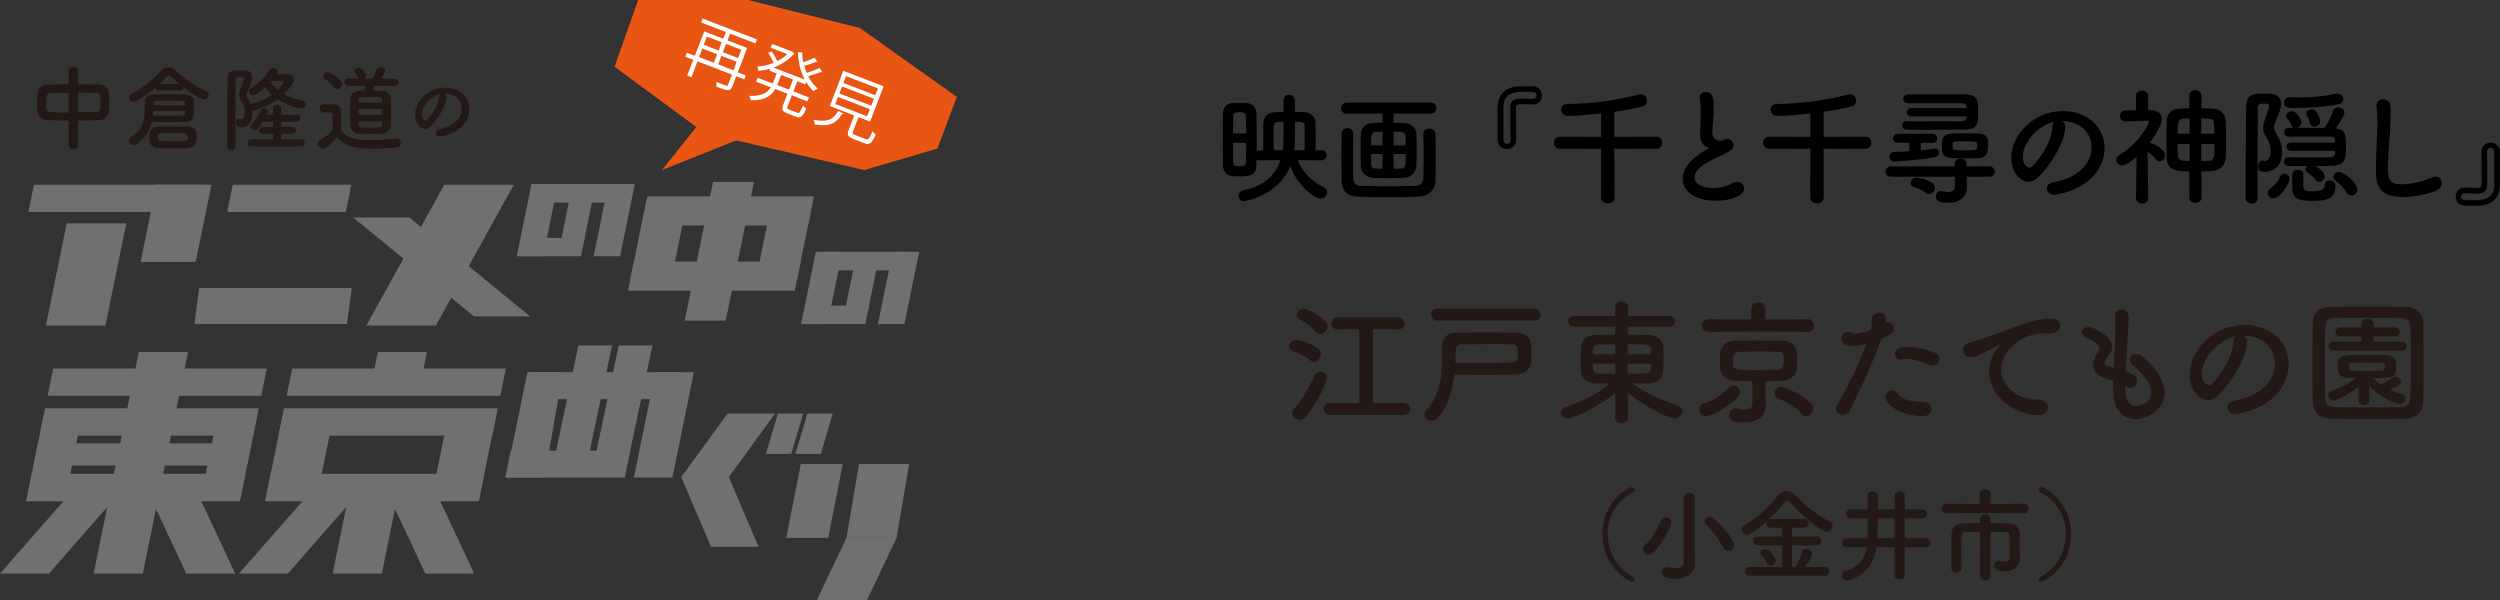 <?xml version="1.0" encoding="UTF-8"?><svg id="a" xmlns="http://www.w3.org/2000/svg" xmlns:xlink="http://www.w3.org/1999/xlink" viewBox="0 0 391.93 94.14"><rect x="0" y="0" width="391.93" height="94.14" fill="#333333" stroke="none"/><defs><style>.f,.g{fill:none;}.h{fill:#e95513;}.i{fill:#fff;}.j{fill:#231815;}.k{fill:#717071;}.g{clip-path:url(#e);}</style><clipPath id="e"><rect class="f" x="5.83" y="10.49" width="67.76" height="13.03"/></clipPath></defs><g id="b"><g id="c"><g id="d"><polygon class="k" points="54.21 33.23 35.62 33.23 36.49 28.96 55.08 28.96 54.21 33.23 54.21 33.23"/><polygon class="k" points="54.4 50.78 30.48 50.78 31.22 45.14 55.15 45.14 54.4 50.78 54.4 50.78"/><polygon class="k" points="30.78 33.23 4.45 33.23 5.32 28.96 31.65 28.96 30.78 33.23 30.78 33.23"/><polygon class="k" points="30.68 41.05 22.05 41.05 24.51 28.96 33.15 28.96 30.68 41.05 30.68 41.05"/><polygon class="k" points="16.53 51.04 7.19 51.04 10.46 35.01 19.8 35.01 16.53 51.04 16.53 51.04"/><polygon class="k" points="68.33 51.04 57.43 51.04 69.65 28.96 80.55 28.96 68.33 51.04 68.33 51.04"/><polygon class="k" points="83.1 49.6 74.3 49.6 55.37 34.09 64.17 34.09 83.1 49.6 83.1 49.6"/><polygon class="k" points="85.16 40.18 81.01 40.18 83.32 28.86 87.46 28.86 85.16 40.18 85.16 40.18"/><polygon class="k" points="97.61 31.76 83.48 31.76 84.07 28.86 98.2 28.86 97.61 31.76 97.61 31.76"/><polygon class="k" points="91.07 40.18 81.77 40.18 82.35 37.29 91.66 37.29 91.07 40.18 91.07 40.18"/><polygon class="k" points="91.48 38.18 87.86 38.18 89.46 30.31 93.08 30.31 91.48 38.18 91.48 38.18"/><polygon class="k" points="97.21 40.18 93.07 40.18 95.37 28.86 99.52 28.86 97.21 40.18 97.21 40.18"/><polygon class="k" points="85.36 74.86 79.31 74.86 82.68 58.35 88.24 58.35 85.36 74.86 85.36 74.86"/><polygon class="k" points="106 62.57 82.92 62.57 83.06 58.35 106.86 58.35 106 62.57 106 62.57"/><polygon class="k" points="97.95 74.86 79.21 74.86 80.07 70.64 98.81 70.64 97.95 74.86 97.95 74.86"/><polygon class="k" points="98.53 71.93 93.25 71.93 97.01 54.15 102.29 54.15 98.53 71.93 98.53 71.93"/><polygon class="k" points="114.26 74.79 106.8 74.79 114.06 64.84 121.51 64.84 114.26 74.79 114.26 74.79"/><polygon class="k" points="114.26 74.79 106.8 74.79 111.47 85.73 118.92 85.73 114.26 74.79 114.26 74.79"/><polygon class="k" points="92.2 71.93 86.92 71.93 90.68 54.15 95.96 54.15 92.2 71.93 92.2 71.93"/><polygon class="k" points="129.84 84.32 123.26 84.32 125.54 72.75 132.12 72.75 129.84 84.32 129.84 84.32"/><polygon class="k" points="140.56 84.32 132.7 84.32 134.67 72.75 142.53 72.75 140.56 84.32 140.56 84.32"/><polygon class="k" points="140.56 84.32 132.7 84.32 128.03 94.14 135.89 94.14 140.56 84.32 140.56 84.32"/><polygon class="k" points="124.05 71.15 120.08 71.15 121.95 64.84 125.92 64.84 124.05 71.15 124.05 71.15"/><polygon class="k" points="128.68 71.15 124.71 71.15 126.58 64.84 130.55 64.84 128.68 71.15 128.68 71.15"/><polygon class="k" points="105.42 74.86 99.38 74.86 102.74 58.35 108.78 58.35 105.42 74.86 105.42 74.86"/><polygon class="k" points="129.73 50.8 125.59 50.8 127.9 39.48 132.04 39.48 129.73 50.8 129.73 50.8"/><polygon class="k" points="142.19 42.38 128.06 42.38 128.65 39.48 142.78 39.48 142.19 42.38 142.19 42.38"/><polygon class="k" points="135.65 50.8 126.34 50.8 126.93 47.91 136.24 47.91 135.65 50.8 135.65 50.8"/><polygon class="k" points="136.06 48.79 132.44 48.79 134.04 40.93 137.66 40.93 136.06 48.79 136.06 48.79"/><polygon class="k" points="141.79 50.8 137.64 50.8 139.95 39.48 144.1 39.48 141.79 50.8 141.79 50.8"/><polygon class="k" points="126.67 35.35 100.54 35.35 101.47 30.8 127.6 30.8 126.67 35.35 126.67 35.35"/><polygon class="k" points="105.25 43.81 98.82 43.81 101 33.07 107.44 33.07 105.25 43.81 105.25 43.81"/><polygon class="k" points="113.78 50.26 107.35 50.26 111.78 28.52 118.21 28.52 113.78 50.26 113.78 50.26"/><polygon class="k" points="124.95 43.81 118.51 43.81 120.7 33.07 127.13 33.07 124.95 43.81 124.95 43.81"/><polygon class="k" points="124.59 45.57 98.45 45.57 99.38 41.01 125.52 41.01 124.59 45.57 124.59 45.57"/><polygon class="k" points="40.96 62.05 7.47 62.05 8.34 57.78 41.83 57.78 40.96 62.05 40.96 62.05"/><polygon class="k" points="38.73 72.98 5.24 72.98 5.95 69.5 39.44 69.5 38.73 72.98 38.73 72.98"/><polygon class="k" points="39.69 68.29 6.2 68.29 7.07 64.01 40.56 64.01 39.69 68.29 39.69 68.29"/><polygon class="k" points="37.6 78.56 4.11 78.56 4.98 74.28 38.47 74.28 37.6 78.56 37.6 78.56"/><polygon class="k" points="22.39 89.92 14.68 89.92 21.76 55.19 29.47 55.19 22.39 89.92 22.39 89.92"/><polygon class="k" points="10.13 78.56 4.11 78.56 6.86 65.05 12.88 65.05 10.13 78.56 10.13 78.56"/><polygon class="k" points="7.67 89.92 0 89.92 10.37 78.09 18.04 78.09 7.67 89.92 7.67 89.92"/><polygon class="k" points="29.21 89.92 36.88 89.92 31.33 78.09 23.66 78.09 29.21 89.92 29.21 89.92"/><polygon class="k" points="37.6 78.56 31.38 78.56 34.13 65.05 40.35 65.05 37.6 78.56 37.6 78.56"/><polygon class="k" points="78.43 62.05 44.94 62.05 45.81 57.78 79.3 57.78 78.43 62.05 78.43 62.05"/><polygon class="k" points="77.16 68.29 43.67 68.29 44.54 64.01 78.03 64.01 77.16 68.29 77.16 68.29"/><polygon class="k" points="75.06 78.56 41.57 78.56 42.45 74.28 75.93 74.28 75.06 78.56 75.06 78.56"/><polygon class="k" points="59.86 89.92 52.15 89.92 55.14 75.26 62.84 75.26 59.86 89.92 59.86 89.92"/><polygon class="k" points="65.74 61.05 58.03 61.05 59.23 55.19 66.94 55.19 65.74 61.05 65.74 61.05"/><polygon class="k" points="49.56 78.56 41.57 78.56 44.33 65.05 52.32 65.05 49.56 78.56 49.56 78.56"/><polygon class="k" points="45.13 89.92 37.47 89.92 47.84 78.09 55.5 78.09 45.13 89.92 45.13 89.92"/><polygon class="k" points="66.68 89.92 74.34 89.92 68.79 78.09 61.13 78.09 66.68 89.92 66.68 89.92"/><polygon class="k" points="75.06 78.56 67.55 78.56 70.3 65.05 77.81 65.05 75.06 78.56 75.06 78.56"/><polygon class="h" points="100.05 0 100.05 0 117.26 0 134.81 4.39 150 15.19 146.96 23.29 135.49 26.66 118.05 22.62 115.41 22.01 103.77 26.66 109.17 19.91 96.34 10.46 100.05 0 100.05 0"/><path class="i" d="m116.93,11.82l-.24.62-1.27-.49-.62,1.61c-.31.81-.68.73-2.49.03.03-.19.03-.52,0-.74.29.12.57.23.81.32.34.13.6.23.7.26.19.07.26.04.32-.14l.61-1.6-5.4-2.07-.95,2.48-.66-.25.95-2.48-1.25-.48.24-.62,1.25.48,1.47-3.83,2.99,1.15.4-1.05-3.88-1.49.24-.62,8.52,3.27-.24.62-3.97-1.52-.4,1.05,3.07,1.18-1.47,3.83,1.27.49h0Zm-6.83-4.21l-.51,1.34,2.33.89.51-1.34s-2.33-.89-2.33-.89Zm3.05-.98l-2.33-.9-.5,1.29,2.33.9.5-1.29Zm-.56,3.47l2.4.92.51-1.34-2.4-.92-.51,1.34Zm3.63-2.29l-2.4-.92-.5,1.29,2.4.92.5-1.29Z"/><path class="i" d="m128.18,9.71s-.14.03-.22-.02c-.5.21-1.26.46-1.87.63.09.38.23.75.37,1.1.66-.19,1.49-.51,2.03-.77l.43.68c-.06.03-.15,0-.23-.03-.51.21-1.34.46-1.98.64.38.74.88,1.41,1.48,1.96-.2.08-.51.25-.68.39-.43-.43-.8-.91-1.12-1.44l-.15.38-1.25-.48-.61,1.58,2.44.94-.24.62-2.44-.94-.66,1.72c-.12.32-.08.39.27.53l1.23.47c.33.13.45-.05.92-1.14.1.18.34.39.5.51-.56,1.25-.88,1.54-1.6,1.26l-1.36-.52c-.81-.31-.94-.6-.65-1.37l.66-1.72-1.92-.74c-.58,1.04-1.58,1.83-3.84,1.77-.02-.19-.12-.51-.23-.69,1.99.08,2.88-.53,3.38-1.34l-2.3-.88.24-.62,2.37.91.61-1.58-1.11-.43.12-.32c-.62.18-1.25.29-1.85.34-.03-.19-.13-.48-.22-.67.82-.03,1.72-.23,2.59-.59-.19-.45-.54-1.09-.85-1.59l.56-.19c.31.46.67,1.08.86,1.52.58-.3,1.12-.66,1.58-1.1l-2.62-1.01.23-.6,2.99,1.15h.13c.2.25.29.34.38.42-.03.05-.09.07-.15.07-.86.96-1.97,1.64-3.14,2.07l4.88,1.87c-.66-1.27-1.02-2.76-1.03-4.29l.65.05c0,.52.05,1.04.16,1.55.6-.19,1.31-.49,1.78-.74l.43.68h.05Zm-4.46,4.34l.61-1.58-1.87-.72-.61,1.58,1.87.72Z"/><path class="i" d="m132.25,17.83c-.04.07-.13.09-.26.05-.81,1.32-1.76,2.06-4.28,1.63,0-.18-.06-.53-.14-.73,2.29.44,3.12-.13,3.83-1.39l.85.43h0Zm1.47,2.81c-.11.29-.05.38.4.55l1.58.61c.42.16.57,0,1.09-1.23.1.18.35.4.51.51-.63,1.41-.96,1.69-1.79,1.37l-1.69-.65c-.91-.35-1.07-.65-.77-1.42l.87-2.28-3.83-1.47,2.12-5.53,6.32,2.43-2.12,5.53-1.82-.7-.88,2.28h.01Zm-2.34-5.44l-.43,1.11,5,1.92.43-1.11-5-1.92Zm.63-1.64l-.42,1.09,5,1.92.42-1.09s-5-1.92-5-1.92Zm.62-1.63l-.41,1.08,5,1.92.41-1.08-5-1.92Z"/><g class="g"><path class="j" d="m68.81,15.21c-.05,1.57-1.51,3.3-1.85,3.62-.07.07-.15.09-.22.09-.03,0-.62-.11-.62-.98,0-1.39,1.46-2.94,2.92-3.23-.13.09-.22.27-.22.5m.14,5.03c-.44.08-.64.33-.64.58,0,.29.26.57.66.57.16,0,3.34-.36,4.36-2.95.17-.44.26-.89.26-1.32,0-1.82-1.47-3.38-3.83-3.38-2.63,0-4.7,2.15-4.7,4.26,0,1.27.75,2.2,1.57,2.2.28,0,.58-.12.87-.4,1.28-1.26,2.48-3.38,2.48-4.61v-.06c0-.23-.14-.41-.33-.49h.02c1.69,0,2.71,1.11,2.71,2.4,0,1.53-1.33,2.83-3.45,3.18m-9.01-1.18c0,.15-.02.28-.02.41,0,.57-.12.57-2.07.57-1.28,0-1.57-.01-1.6-.55v-.42h3.69Zm0-1.05h-3.73v-.89h3.73v.89Zm0-1.91h-3.7v-.32c.03-.57.25-.57,1.76-.57,1.81,0,1.88,0,1.91.55l.02.34h.01Zm-7.13,5.44c1.37,1.41,2.57,1.79,5.73,1.79,1.33,0,2.67-.09,3.59-.18.51-.04.73-.38.73-.71s-.25-.7-.7-.7h-.07c-1.11.09-2.7.25-4.16.25-2.03,0-3.53-.31-4.45-1.47,0-.93.03-1.94.03-2.78,0-.93-.44-1.34-1.37-1.37-.48-.01-.89-.01-1.41-.01-.39,0-.61.33-.61.66,0,.61.52.63.8.63h.57c.5,0,.67.04.67.42v.6c0,.55,0,1.12-.03,1.78-.5.58-1.17,1.08-1.95,1.52-.26.14-.36.35-.36.55,0,.39.38.77.8.77.57,0,1.47-.92,2.2-1.74m.07-7.52c.39,0,.79-.39.79-.82,0-.74-1.82-1.87-2.26-1.87-.39,0-.74.33-.74.66,0,.18.09.34.29.45.41.23,1.05.68,1.43,1.27.13.22.32.31.5.31m8.95-.54c.41,0,.61-.29.61-.58s-.2-.57-.61-.57h-2.07c.44-.68.64-1.06.64-1.2,0-.34-.44-.58-.82-.58-.23,0-.44.09-.53.31-.28.71-.44,1.05-.66,1.47h-1.22c.13-.12.22-.28.22-.45,0-.23-.54-1.24-1.14-1.24-.35,0-.73.23-.73.52,0,.07.03.15.09.23.12.16.34.37.57.83,0,.04.03.07.06.1h-1.62c-.41,0-.63.29-.63.57s.22.58.63.58h2.64c-.04.29-.09.51-.15.74-.79,0-2.16,0-2.19,1.27,0,.7-.03,1.43-.03,2.14s.02,1.39.03,2.03c.03.74.5,1.3,1.49,1.33.47.02,1.15.03,1.82.03.55,0,1.09-.01,1.5-.03.9-.04,1.49-.64,1.52-1.34.03-.66.04-1.36.04-2.06s0-1.43-.04-2.11c-.03-.64-.57-1.2-1.52-1.24-.34-.01-.77-.03-1.25-.03.06-.22.13-.48.19-.73h3.16,0Zm-19.36-.78c.63-.01,1.22-.03,1.79-.03.1,0,.2.07.2.16,0,.14-.51.8-.96,1.25-.45-.36-.85-.79-1.15-1.27l.12-.12h0Zm4.75,10.28c.36,0,.54-.28.54-.57s-.17-.55-.54-.55h-3.14v-.9h1.76c.38,0,.57-.26.57-.51s-.19-.51-.57-.51h-1.76v-.86h2.41c.38,0,.57-.28.57-.55s-.19-.55-.57-.55h-2.41l.02-.88c0-.45-.34-.67-.67-.67s-.66.22-.66.67v.88h-.96c.04-.07.07-.16.12-.23s.06-.16.06-.22c0-.33-.33-.57-.66-.57-.19,0-.39.1-.48.32-.36.87-.83,1.57-1.46,2.25-.1.12-.14.23-.14.33,0,.29.32.54.67.54.39,0,.64-.34,1.28-1.33h1.57v.87h-1.6c-.36,0-.57.28-.57.54s.18.48.57.48h1.62v.9h-3.44c-.36,0-.55.29-.55.58s.18.54.55.54c0,0,7.87,0,7.87,0Zm-3.81-11.45c.07-.1.1-.2.1-.31,0-.32-.34-.58-.7-.58-.2,0-.42.09-.58.34-.9,1.4-1.71,2.11-2.86,2.8-.25.14-.35.33-.35.52,0,.32.29.61.66.61.07,0,.5-.01,1.88-1.25.28.44.64.83,1.06,1.2-.73.51-1.68.99-2.94,1.31-.16.04-.28.13-.34.23-.1-.29-.25-.57-.42-.85-.18-.28-.31-.42-.31-.64,0-.12.04-.25.12-.44.55-1.25.77-1.85.77-2.35,0-.63-.36-1.06-1.12-1.09-.22-.01-.48-.01-.74-.01s-.52,0-.76.01c-.86.02-1.21.54-1.22,1.37-.06,3.08-.06,7.87-.06,10.53,0,.42.34.64.67.64s.64-.22.64-.64v-5.44c0-1.82,0-3.56.03-4.91,0-.48.26-.51.77-.51.36,0,.51.06.51.28,0,0-.06.48-.57,1.74-.12.29-.18.54-.18.77,0,.35.13.68.39,1.06.36.51.51,1.05.51,1.72s-.25,1.08-.63,1.08c-.06,0-.12-.02-.17-.03-.04-.01-.09-.03-.13-.03-.28,0-.47.32-.47.63,0,.26.1.69.95.69,1.03,0,1.6-.88,1.63-2.06,0-.26,0-.51-.03-.73.09.07.2.12.35.12.1,0,2.03-.52,3.69-1.74,1.39.9,2.98,1.44,3.6,1.44.51,0,.77-.34.77-.66,0-.28-.19-.55-.6-.63-1.01-.17-1.98-.48-2.84-.93.54-.52,1.6-1.66,1.6-2.29,0-.8-.86-.85-1.5-.85-.42,0-.88.01-1.31.03l.12-.16h.01Zm-14.01,10.04c0,.57-.02.58-2.36.58s-2.29,0-2.29-.57c0-.54.13-.66.5-.67.54-.03,1.12-.03,1.75-.03,1.98,0,2.36,0,2.39.35.02.12.02.22.02.33m-.39-4.13c0,.38,0,.7-.48.7-.64,0-1.34.02-2.1.02s-1.56-.02-2.46-.02l.04-.7h5Zm-5-.93v-.15c0-.32.1-.52.55-.54.42-.02.85-.02,1.28-.02.86,0,1.74.02,2.68.02.47,0,.48.25.48.68h-4.99Zm.98-3.34c.39-.36.74-.73,1.05-1.06.16-.17.28-.26.41-.26s.28.1.45.28c.35.33.74.7,1.15,1.05h-3.06Zm5.79,8.93c.02-.19.03-.41.03-.64s-.01-.45-.03-.66c-.04-.54-.74-.92-1.37-.93-.82-.03-1.6-.03-2.39-.03s-1.55,0-2.33.03c-.8.03-1.21.54-1.24,1.01-.02.25-.03.5-.03.74,0,.16,0,.32.01.5.03.58.52,1.09,1.27,1.12.82.03,1.62.04,2.39.04s1.53-.01,2.26-.04c.83-.03,1.37-.54,1.43-1.14m-6.97-2.94c.92,0,1.75.01,2.57.01s1.62-.01,2.43-.03c1.6-.04,1.62-.63,1.62-2.19,0-.38,0-.76-.03-1.05-.04-.73-.63-1.03-1.6-1.06-.86-.03-1.66-.03-2.51-.03-.67,0-1.37,0-2.11.01-1.02.01-1.5.51-1.5,1.12v.03c0,.28.01.53.01.77,0,2.3-.36,3.59-2.13,4.74-.25.16-.36.38-.36.58,0,.36.32.68.74.68.2,0,.42-.07.64-.25,1.34-1.09,1.95-2.2,2.23-3.35m4.4-4.94c.34,0,.5-.25.51-.51.5.39,2.55,1.91,3.22,1.91.44,0,.76-.38.76-.74,0-.22-.13-.44-.41-.57-1.66-.74-3.19-1.78-4.56-3.06-.47-.44-.93-.66-1.37-.66s-.87.22-1.25.66c-1.06,1.21-2.84,2.71-4.46,3.44-.29.13-.42.38-.42.63,0,.35.25.69.66.69.52,0,2.06-1.06,3.4-2.22.04.23.22.44.52.44h3.4Zm-17.47,3.47c-.99,0-1.94-.03-2.76-.07-.76-.03-.76-.48-.76-1.4,0-.33.01-.68.03-.96.01-.29.25-.6.71-.61.79-.01,1.75-.04,2.77-.04v3.09h.01Zm1.47-3.13c1.01,0,1.98.02,2.79.04.71.02.74.31.74,1.49s-.03,1.46-.73,1.49c-.86.03-1.82.04-2.8.06,0,0,0-3.08,0-3.08Zm-1.47,8.28c0,.39.36.6.73.6s.74-.2.74-.6v-3.89c1.14,0,2.26-.03,3.32-.07.95-.04,1.55-.76,1.57-1.49.03-.44.04-.96.04-1.47,0-.45-.01-.89-.04-1.24-.04-.6-.64-1.36-1.5-1.39-1.05-.03-2.22-.04-3.4-.04v-2.07c0-.42-.38-.64-.74-.64s-.73.22-.73.64v2.07c-1.17,0-2.3.01-3.31.04-1.14.03-1.55.87-1.57,1.5-.01.39-.03.82-.03,1.25s.01.9.03,1.36c.03.77.57,1.43,1.6,1.47,1.02.04,2.14.06,3.28.07v3.89h.01Z"/></g></g></g></g><path d="m216.74,26.46c-1.5,0-1.77-.04-1.78-.76-.02-.36-.02-.93-.02-1.56h1.8v2.32Zm1.73,0v-2.32h1.9c0,.63,0,1.2-.02,1.54-.02.59-.32.76-.82.76l-1.06.02h0Zm-1.73-3.68h-1.8c0-.55,0-1.04.02-1.35.02-.4.25-.74.83-.76l.95-.02v2.13Zm1.73,0v-2.14c1.4,0,1.86.04,1.88.78.02.34.02.82.02,1.37h-1.9Zm-6.32-1.82c0-.57-.47-.87-.93-.87s-.87.28-.89.89c-.02,1.1-.04,2.26-.04,3.42,0,1.39.02,2.75.04,3.97.04,1.59.91,2.41,2.47,2.47,1.18.06,2.9.08,4.67.08s3.57-.02,4.88-.08c1.4-.04,2.64-.87,2.69-2.51.04-1.12.04-2.52.04-3.85s0-2.6-.04-3.44c-.02-.59-.49-.87-.97-.87s-.93.28-.93.84v.04c.04,1.1.06,2.41.06,3.7,0,1.16-.02,2.28-.06,3.23-.04.74-.51,1.12-1.27,1.16-1.08.04-2.66.06-4.23.06s-3.17-.02-4.29-.06c-.89-.04-1.16-.46-1.2-1.22-.04-.78-.04-1.78-.04-2.81,0-1.42.02-2.92.04-4.12v-.02h0Zm12.19-3.15c.57,0,.85-.44.85-.85s-.28-.87-.85-.87h-13.21c-.57,0-.89.46-.89.89s.28.83.89.83h5.62v1.42c-.44,0-.87.02-1.4.04-1.44.04-1.97.95-2.01,1.8-.02.53-.04,1.46-.04,2.41s.02,1.92.04,2.54c.04,1.04.78,1.82,2.11,1.86,1.23.04,1.8.06,2.41.06.53,0,1.08-.02,2.16-.06,1.21-.04,1.99-.89,2.03-1.88.04-.55.04-1.54.04-2.52s0-1.97-.04-2.56c-.04-.82-.84-1.63-1.94-1.65-.63-.02-1.16-.02-1.63-.02v-1.44h5.87,0Zm-28.97,4.58c0,3.57,0,3.61-.61,3.66-.11.02-.27.02-.44.02-.89,0-.99-.23-.99-.57-.02-.82-.04-1.94-.04-3.11h2.08Zm-2.07-1.48c0-1.04.02-2.03.04-2.73,0-.4.15-.59.99-.59.47,0,.95.04.99.57.02.78.06,1.75.06,2.75h-2.08Zm6.38,2.64c0-.49-.02-1.1-.02-1.71,0-.84.02-1.63.04-2.03.04-.61.27-.72,1.52-.72v2.47c0,.61-.02,1.29-.13,1.99h-1.41Zm3.21,0c.08-.63.11-1.27.11-1.9v-2.56c1.23,0,1.5.08,1.52.66.02.38.02,1.23.02,2.09,0,.63,0,1.25-.02,1.71h-1.63Zm4.33,1.56c.49,0,.76-.38.76-.78s-.27-.78-.78-.78h-.95c.02-.38.02-.85.02-1.35,0-1.12-.02-2.37-.04-3.02-.02-.89-.72-1.58-1.99-1.61-.38-.02-.8-.02-1.23-.02,0-.59-.02-1.18-.02-1.8-.02-.57-.47-.89-.93-.89s-.85.3-.85.91v.02c0,.59.02,1.18.02,1.77-.44,0-.85,0-1.2.02-1.52.04-1.94.93-1.97,1.77,0,.11-.02.49-.02,4.21h-.51c-.21,0-.38.08-.51.17v-1.63c0-1.52-.02-3.07-.04-4.35-.02-.87-.66-1.56-1.56-1.59-.38-.02-.84-.02-1.31-.02-.34,0-.66,0-.97.02-.93.06-1.4.74-1.42,1.67-.02.89-.02,2.05-.02,3.27,0,1.65,0,3.42.02,4.75,0,.99.55,1.69,1.46,1.77.34.02.7.04,1.08.04,1.61,0,2.68-.17,2.71-1.78,0-.28.02-.59.02-.89.13.1.3.15.53.15l3.23-.04c-.67,2.05-2.24,4.01-5.79,4.71-.53.11-.78.49-.78.87,0,.44.32.87.84.87.11,0,5.41-.85,7.27-5.52.82,2.58,3.57,5.09,4.76,5.09.59,0,.99-.47.99-.97,0-.32-.17-.66-.59-.85-1.54-.7-3.23-2.18-4.01-4.2l3.76.04h.02v-.03Z"/><path class="j" d="m205.41,56.48c-.93-.74-1.93-1.15-2.76-1.42-.38-.13-.55-.43-.55-.72,0-.49.45-1.04,1.06-1.04.66,0,2.25.49,3.42,1.32.34.23.47.57.47.89,0,.62-.47,1.21-1.04,1.21-.19,0-.38-.06-.6-.23Zm-1.68,9.35c-.62,0-1.13-.51-1.13-1.08,0-.25.08-.49.3-.72,1.32-1.4,2.4-3.42,3.19-5.19.17-.4.53-.57.87-.57.53,0,1.04.38,1.04,1.02s-1.64,4.14-3.27,6.04c-.32.36-.66.51-1,.51Zm2.55-13.82c-.87-1-1.79-1.53-2.55-1.96-.32-.17-.45-.4-.45-.64,0-.51.53-1.02,1.15-1.02.55,0,3.7,1.59,3.7,2.78,0,.62-.55,1.19-1.13,1.19-.25,0-.51-.11-.72-.36Zm2.23,13.03c-.64,0-.98-.47-.98-.93s.34-.94.98-.94l4.59.02v-11.56l-3.42.02c-.64,0-.96-.47-.96-.94s.32-.93.96-.93h9.5c.68,0,1.02.47,1.02.93s-.34.94-1.02.94l-3.93-.02v11.56l4.8-.02c.68,0,1.02.47,1.02.94s-.34.93-1.02.93h-11.54Z"/><path class="j" d="m225.48,65.47c-.3.36-.66.51-1.02.51-.6,0-1.15-.45-1.15-1,0-.21.11-.45.3-.68,2.13-2.47,2.47-5.04,2.47-8.65,0-.45-.02-.91-.02-1.4v-.06c0-1.11.66-2,2.32-2.04,1.49-.04,2.98-.06,4.51-.06s3.04.02,4.61.06c2.57.06,2.59,1.4,2.59,3.27,0,1.7-.11,3.23-2.64,3.29-1.72.04-3.36.06-5.19.06-1.3,0-2.68,0-4.25-.02-.32,2.61-1.04,4.89-2.53,6.72Zm-.19-15.22c-.62,0-.94-.47-.94-.94s.32-.94.94-.94h15.35c.57,0,.87.47.87.94s-.3.94-.87.94h-15.35Zm6.25,6.63c2.06,0,3.83-.02,5.61-.08.68-.02.83-.45.83-1.34s-.04-1.45-.91-1.47c-1.21-.04-2.34-.04-3.44-.04-1.49,0-2.91.02-4.46.04-.62,0-.96.32-.96.89,0,.68-.02,1.34-.04,1.98,1.23.02,2.34.02,3.38.02Z"/><path class="j" d="m253.2,65.47l.04-3.85c-2.76,2.25-6.76,4.02-7.42,4.02s-1.1-.47-1.1-.96c0-.34.21-.68.74-.85,2.74-.96,4.8-1.98,6.97-3.74-.66.02-1.27.04-1.83.04-2.32,0-2.68-1.19-2.72-1.93-.04-.53-.06-1.15-.06-1.76,0-.72.02-1.45.06-2.04.04-.89.62-1.85,2.29-1.89.79-.02,1.87-.04,3.04-.04v-1.25h-6.44c-.62,0-.91-.4-.91-.81,0-.45.32-.89.91-.89h6.42v-1.36c0-.62.49-.89,1-.89s1.04.3,1.04.89v1.36h6.48c.59,0,.87.42.87.85s-.28.85-.87.85h-6.5v1.25c1.19,0,2.34.02,3.32.04,1.28.02,2.15.89,2.21,1.74.04.51.06,1.13.06,1.79,0,.74-.02,1.51-.06,2.12-.04,1.04-.91,1.93-2.32,1.98h-.45c-.64,0-1.34-.02-2.04-.04,2.29,1.72,4.59,2.61,7.12,3.49.49.17.7.49.7.85,0,.49-.43,1.17-1.25,1.17-.53,0-3.93-1.32-7.31-4.04.02,1.15.04,2,.04,3.91,0,.57-.51.85-1.04.85-.49,0-1-.28-1-.83v-.02Zm.04-11.5c-.94,0-1.83.02-2.49.04-1.06.04-1.06.72-1.06,1.53h3.55v-1.57Zm0,3.04h-3.55c0,1.02.06,1.53,1.08,1.57.74.02,1.59.02,2.49.02l-.02-1.59Zm1.93,0v1.59c.91,0,1.81,0,2.64-.02,1.06,0,1.06-.7,1.06-1.57h-3.7Zm3.7-1.47c0-.23-.02-.47-.02-.68-.04-.89-.51-.89-3.66-.89v1.57h3.68Z"/><path class="j" d="m267.51,65.26c-.68,0-1.13-.57-1.13-1.13,0-.38.23-.76.77-.91,1.49-.43,2.87-1.28,3.93-2.47.19-.21.43-.32.64-.32.55,0,1.06.53,1.06,1.11,0,.21-.08.45-.28.66-1.45,1.53-4.23,3.06-5,3.06Zm8.1-13.28l-7.78.04c-.68,0-1-.49-1-.96,0-.51.34-1.02,1-1.02l6.72.04v-1.66c0-.66.55-1,1.11-1s1.11.34,1.11,1v1.66l6.65-.04c.66,0,.98.49.98.98s-.32,1-.98,1l-7.8-.04Zm1.21,11.58v.04c0,1.53-1.17,2.62-3.36,2.62-.91,0-2.36-.02-2.36-1.15,0-.53.38-1.06.98-1.06.09,0,.19.02.28.04.47.11.87.17,1.21.17.77,0,1.17-.32,1.17-1.08v-3.36c-.89,0-1.76-.04-2.64-.06-1.55-.06-2.36-.89-2.42-2.06-.02-.38-.02-.77-.02-1.15s0-.77.02-1.11c.06-.96.68-1.96,2.38-2,.89-.02,1.98-.04,3.12-.04,1.4,0,2.91.02,4.27.04,1.3.02,2.21.91,2.27,1.83.02.34.04.74.04,1.17s-.02.85-.04,1.23c-.06,1.11-.96,2.04-2.38,2.08-.85.02-1.7.06-2.55.06v1.85l.02,1.93Zm2.83-6.93c0-1.23-.17-1.47-1-1.49-.79-.02-1.7-.04-2.66-.04-1.15,0-2.32.02-3.32.04-.83.02-.98.59-.98,1.4,0,.21,0,.42.02.62.09.85.3.85,3.91.85,1.04,0,2.08-.02,3.06-.04.93-.04.96-.7.96-1.34Zm2.78,8.23c-.87-1-2.36-1.85-3.66-2.42-.4-.19-.57-.51-.57-.83,0-.49.38-.98.94-.98.59,0,3.36,1.23,4.7,2.49.3.28.42.59.42.91,0,.64-.51,1.21-1.08,1.21-.25,0-.51-.11-.74-.38Z"/><path class="j" d="m294.89,53.25c-1.98,5.44-3.53,8.21-4.93,11.16-.19.4-.6.6-1.02.6-.55,0-1.11-.34-1.11-.91,0-.17.04-.38.17-.59,1.13-2.02,2.89-5.06,4.61-9.61l-.23.06c-.66.19-1.28.28-1.81.28-.21,0-1.87,0-1.87-1.15,0-.53.34-1.08.93-1.08.19,0,.4.04.64.17.17.09.34.13.55.13.7,0,1.98-.4,2.49-.59.11-.53.15-1,.15-1.7,0-.66.6-1,1.17-1,.49,0,.94.23,1,.77.02.11.02.23.02.36s0,.25-.02.4c.08-.02.17-.04.28-.04.57,0,1,.49,1,.98,0,.55-.38.94-1.96,1.64l-.06.15Zm6.48,11.97c-3.49,0-5.78-1.85-5.78-2.93,0-.6.49-1.13,1.04-1.13.28,0,.57.13.83.47.81,1.08,1.49,1.23,4.27,1.42.74.04,1.08.55,1.08,1.06,0,1.11-1.11,1.11-1.45,1.11Zm1.23-7.99c-1-.38-2.55-.98-3.76-.98-.25,0-.51.02-.72.09-.08.02-.17.04-.23.04-.49,0-.81-.42-.81-.87,0-.34.11-1.13,2-1.13,1.19,0,2.74.32,4.31.96.49.19.68.57.68.93,0,.53-.42,1.04-1.02,1.04-.15,0-.3-.02-.45-.08Z"/><path class="j" d="m319.57,65.09h-.21c-4.61-.42-7.52-3.61-7.52-6.89,0-.83.19-2.27,1.53-3.89.06-.08.11-.15.11-.19,0-.02-.02-.04-.04-.04-.04,0-.13.04-.21.08-3.34,1.72-3.74,1.85-4.21,1.85-.79,0-1.3-.55-1.3-1.15,0-.43.3-.89.98-1.11.45-.15,1.66-.51,2.3-.74,1-.36,2.76-.91,4.87-1.74,1.57-.62,3.66-1.32,5.63-1.32,1.06,0,1.45.49,1.45,1.04,0,1.08-.89,1.32-1.7,1.32-.15,0-.32,0-.49-.02s-.34-.02-.51-.02c-3.29,0-6.53,2.81-6.53,5.65,0,2.55,2.42,4.72,5.76,4.72,1.06,0,1.57.62,1.57,1.25,0,.6-.49,1.19-1.47,1.19Z"/><path class="j" d="m333.2,61.27c0,1.51.72,2.4,1.74,2.4.13,0,2.32-.23,2.32-2.15,0-1.08-.74-2.53-2.81-4.19-.4-.34-.57-.68-.57-.96,0-.51.47-.87,1.02-.87.28,0,.6.11.89.34,2.53,2.1,3.57,4.1,3.57,5.76,0,2.51-2.49,4.08-4.51,4.08s-3.55-1.42-3.55-4.34v-.04c0-.53,0-1.08.02-1.62-1.68-.47-3.15-.91-3.15-2.46,0-.62.25-1.3.76-2.02.15-.21.21-.4.21-.6,0-.51-.77-1.15-2.02-1.62-.51-.19-.74-.53-.74-.85,0-.45.4-.87,1.02-.87.68,0,3.72,1.32,3.72,3.12,0,.59-.32,1.11-.79,1.68-.3.36-.4.62-.4.83,0,.32.28.47.6.55.28.06.57.13.87.21.21-4.51.21-5.29.21-5.85,0-.87-.02-1.47-.02-2.25,0-.7.49-1.02,1-1.02,1.11,0,1.13,1,1.13,1.53,0,.77-.11,1.49-.15,2.47-.08,1.93-.23,3.8-.32,5.68,1.23.47,1.79.85,1.79,1.49,0,.57-.45,1.11-1,1.11-.25,0-.53-.11-.85-.36v.81Z"/><path class="j" d="m356.63,56.99c0-2.36-1.85-4.38-4.93-4.38h-.04c.34.15.6.47.6.89v.11c0,2.23-2.19,6.1-4.53,8.4-.53.51-1.08.72-1.59.72-1.51,0-2.87-1.7-2.87-4.02,0-3.85,3.78-7.76,8.57-7.76,4.29,0,6.97,2.85,6.97,6.16,0,.79-.15,1.59-.47,2.4-1.87,4.72-7.65,5.38-7.95,5.38-.74,0-1.21-.51-1.21-1.04,0-.47.36-.91,1.17-1.06,3.87-.64,6.29-3.02,6.29-5.8Zm-6.14-4.27c-2.66.53-5.31,3.36-5.31,5.89,0,1.59,1.06,1.79,1.13,1.79.13,0,.28-.04.4-.17.64-.57,3.29-3.72,3.38-6.59,0-.42.17-.74.4-.91Z"/><path class="j" d="m377.27,65.64c-1.87.04-3.89.06-5.91.06s-4.04-.02-5.95-.06c-1.85-.04-2.74-.98-2.81-2.55-.06-1.59-.08-3.57-.08-5.59,0-2.47.04-5.02.08-7.1.02-1.36,1.04-2.25,2.64-2.3,1.85-.04,3.87-.06,5.93-.06s4.14.02,6.14.06c1.3.02,2.55.94,2.57,2.47.04,2.17.08,4.63.08,6.99,0,1.96-.02,3.85-.08,5.46-.04,1.49-1.08,2.57-2.61,2.61Zm.68-8.86c0-1.91-.02-3.8-.08-5.46-.04-1.21-.47-1.42-1.51-1.45-1.59-.02-3.42-.04-5.21-.04s-3.55.02-5.04.04c-1.21.02-1.55.36-1.57,1.45-.04,1.72-.06,3.7-.06,5.63s.02,3.83.06,5.42c.04,1.21.47,1.42,1.79,1.45,1.47.02,3.08.04,4.78.04s3.44-.02,5.17-.04c1.19-.02,1.55-.57,1.59-1.51.06-1.7.08-3.61.08-5.53Zm-8.18,3.83c-2.15,1.66-3.61,2.17-3.89,2.17-.51,0-.87-.47-.87-.89,0-.25.15-.51.47-.62,1.32-.45,2.53-.98,3.87-1.98-2.61,0-2.87-.47-2.87-1.72,0-1.91.3-1.96,4.63-1.96s4.55.04,4.55,1.96c0,1.59-.45,1.72-3.55,1.72.34.36.7.7,1.1.98.64-.25,1.15-.57,1.83-1.04.17-.11.34-.17.51-.17.45,0,.87.34.87.72,0,.47-.62.83-1.76,1.32.68.32,1.36.53,1.96.68.34.08.49.36.49.66,0,.4-.32.87-.85.87-.81,0-3.42-1.19-4.83-2.79l.02,2.36c0,.4-.43.62-.85.62s-.85-.19-.85-.6v-.02l.02-2.27Zm-4.02-5.65c-.45,0-.68-.34-.68-.7,0-.34.23-.7.68-.7h4.44v-.83h-3.38c-.45,0-.68-.34-.68-.7,0-.34.23-.7.68-.7h3.36v-.47c0-.59.49-.89.98-.89s1,.3,1,.89v.47h3.38c.45,0,.68.34.68.7,0,.34-.23.7-.68.7h-3.4v.83h4.46c.45,0,.68.34.68.7,0,.34-.23.7-.68.7h-10.84Zm2.53,2.83c0,.3.3.34,3,.34,2.44,0,2.53-.04,2.57-.34.02-.06.02-.19.02-.32,0-.59-.11-.62-.62-.62-.66-.02-1.64-.02-2.57-.02-2.17,0-2.38.06-2.4.3v.66Z"/><path class="j" d="m255.9,91.18c-.58,0-4.69-2.35-4.69-7.44s4.08-7.38,4.6-7.38c.27,0,.45.21.45.43,0,.14-.08.31-.27.4-2.65,1.35-3.95,3.94-3.95,6.54s1.35,5.32,3.97,6.7c.18.08.26.24.26.4,0,.18-.13.34-.35.34Z"/><path class="j" d="m258.45,86.98c-.48,0-.88-.37-.88-.82,0-.21.1-.45.32-.66,1.01-.96,1.99-2.6,2.52-3.89.14-.35.43-.51.74-.51.43,0,.87.32.87.8,0,.71-1.59,3.49-2.83,4.74-.24.24-.5.34-.74.34Zm7.25,1.35v.03c0,1.01-.75,2.39-2.99,2.39-1.3,0-2.15-.24-2.15-1.03,0-.42.3-.82.79-.82.06,0,.14,0,.21.02.37.08.75.15,1.11.15.72,0,1.3-.26,1.3-1.08v-9.91c0-.55.43-.82.87-.82s.84.27.84.82v8.35l.03,1.9Zm4.43-2.52c-.59-1.22-1.66-2.59-2.63-3.52-.19-.18-.27-.37-.27-.55,0-.37.37-.69.79-.69.19,0,.42.08.61.24,1.17.95,3.23,3.25,3.23,4.15,0,.53-.45.93-.92.93-.31,0-.61-.16-.8-.56Z"/><path class="j" d="m274.29,90.24c-.48,0-.74-.34-.74-.69s.26-.69.74-.69l5.11.05v-3.42h-3.82c-.48,0-.74-.35-.74-.69s.26-.69.74-.69h3.82v-1.38h-1.74c-.5,0-.74-.34-.74-.69,0-.14.05-.29.14-.42-2.35,2.12-2.94,2.2-3.17,2.2-.5,0-.85-.4-.85-.82,0-.27.14-.55.5-.72,1.86-.96,3.89-2.94,5.11-4.53.39-.5.9-.75,1.43-.75s1.06.24,1.53.75c1.58,1.69,3.34,3.05,5.25,4.03.31.16.43.4.43.66,0,.45-.4.92-.93.92-.87,0-3.92-2.59-5.69-4.56-.18-.19-.34-.27-.48-.27-.16,0-.32.1-.45.27-.67.87-1.58,1.82-2.52,2.68.11-.08.26-.13.43-.13h5.17c.48,0,.72.35.72.69,0,.35-.24.69-.72.69h-1.9v1.38h3.9c.48,0,.72.35.72.69s-.24.69-.72.69h-3.9v3.42h.56c.4-.55.84-1.74,1.03-2.38.11-.37.39-.51.69-.51.43,0,.9.32.9.76s-.87,1.77-1.11,2.12l3.13-.03c.45,0,.67.35.67.69,0,.35-.22.69-.67.69h-11.86Zm3.28-1.56c-.21,0-.42-.1-.53-.35-.26-.58-.53-.84-.93-1.3-.1-.1-.13-.21-.13-.31,0-.34.42-.63.8-.63.69,0,1.59,1.41,1.59,1.83s-.42.76-.8.76Z"/><path class="j" d="m298.6,85.78v4.32c0,.5-.4.75-.79.75s-.8-.26-.8-.75v-4.32h-2.81c-.75,4.76-4.58,5.21-4.66,5.21-.51,0-.79-.43-.79-.83,0-.31.14-.59.47-.66,2.25-.51,3.18-2.18,3.47-3.71h-3.17c-.5,0-.74-.35-.74-.71s.24-.71.74-.71h3.28c0-.76.02-1.9.02-3.1h-2.68c-.48,0-.72-.35-.72-.69,0-.35.24-.71.72-.71h2.67c-.02-.74-.02-1.45-.03-2.09v-.03c0-.47.39-.71.79-.71s.82.26.84.74c0,.61.02,1.35.02,2.09h2.6v-2.12c0-.5.39-.74.79-.74s.8.26.8.74v2.12h2.7c.51,0,.77.35.77.71s-.26.69-.77.69h-2.7v3.1h3.31c.5,0,.74.35.74.71s-.24.71-.74.71h-3.31Zm-1.59-4.52h-2.62c-.02,1.24-.03,2.39-.06,3.1h2.68v-3.1Z"/><path class="j" d="m311.19,80.43l-6.03.03c-.51,0-.77-.37-.77-.74s.26-.75.77-.75l5.22.03-.02-1.54c0-.5.43-.75.85-.75s.85.26.85.75l-.02,1.54,5.21-.03c.5,0,.76.37.76.74s-.26.76-.76.76l-6.07-.03Zm-.77,2.94c-.92,0-1.77,0-2.27.02-.43,0-.63.21-.64.71-.02.59-.02,1.46-.02,2.36s0,1.85.02,2.62v.02c0,.45-.39.67-.79.67s-.8-.22-.82-.69v-.96c0-1.43.02-3.08.03-4.31.02-1.16.69-1.74,1.9-1.77.61-.02,1.56-.03,2.59-.03v-.59c0-.53.4-.79.8-.79s.79.26.79.79v.59c1.06,0,2.07.02,2.76.03,1.08.03,1.83.59,1.85,1.7.02.51.02,1.08.02,1.54v1.03c0,.27.02.61.03,1.21v.05c0,1.11-.85,1.99-2.35,1.99-.82,0-1.69-.13-1.69-.88,0-.39.24-.77.66-.77.05,0,.1,0,.16.02.26.06.55.13.82.13.43,0,.79-.16.79-.67,0,0-.02-2.33-.03-3.38,0-.34-.18-.59-.59-.61-.55-.02-1.45-.03-2.41-.03v6.86c0,.53-.4.79-.8.79s-.82-.26-.82-.79l.02-6.84Z"/><path class="j" d="m319.63,90.84c0-.16.08-.32.26-.4,2.62-1.38,3.97-4.05,3.97-6.7s-1.3-5.19-3.95-6.54c-.19-.1-.27-.26-.27-.4,0-.22.18-.43.45-.43.51,0,4.6,2.31,4.6,7.38s-4.11,7.44-4.69,7.44c-.23,0-.35-.16-.35-.34Z"/><path d="m234.79,16.8c.02-1,.36-3.28,3.72-3.28.64,0,1.5.02,1.9.04.88.02,1.32.7,1.32,1.4s-.46,1.42-1.36,1.42h-.14c-.68-.04-1.46-.04-2-.04-.36,0-.56.14-.56.52,0,1.06.02,3.96.02,5.04,0,.98-.72,1.46-1.44,1.46s-1.44-.48-1.46-1.4v-5.16Zm.9,5.14c0,.4.3.62.58.62s.54-.2.54-.66c0-1.12-.02-3.6-.02-5.08,0-.92.46-1.34,1.44-1.36.56,0,1.4,0,2.08.04h.04c.36,0,.54-.28.54-.56,0-.54-.34-.54-2.06-.54-1.26,0-3.1.06-3.14,2.4v5.14Z"/><path d="m253.09,23.3l.02,7.6c0,.66-.54.98-1.06.98s-1.06-.32-1.06-.98l.02-7.6-6.48.02c-.62,0-.92-.48-.92-.94s.3-.94.92-.94l6.48.02v-3.68c-1.24.14-3.72.4-5.18.4-.7,0-1.06-.5-1.06-.98s.32-.9.98-.9c3.44-.04,7.38-.48,11.14-1.48.12-.04.24-.04.34-.04.64,0,.96.52.96,1.02,0,.38-.18.74-.6.86-1.18.32-2.78.62-4.5.86v3.94l6.62-.02c.56,0,.86.48.86.96s-.28.92-.86.92l-6.62-.02Z"/><path d="m267.57,23.05c-.86-.46-1.04-1.12-1.04-2.24,0-.32.02-.68.04-1.08.04-.92.06-1.64.06-2.24,0-.88-.04-1.46-.14-1.92-.02-.1-.02-.18-.02-.26,0-.58.44-.88.92-.88,1.22,0,1.28,1.16,1.28,2.5,0,.56-.04,1.26-.12,2.26-.04.62-.1,1.12-.1,1.52,0,1.24.82,1.36,1.42,1.36.3,0,.34-.16.58-.24.1-.04.22-.06.32-.06.52,0,1,.44,1,.96,0,.34-.22.72-.74,1.04-.68.42-2.28,1.1-3.2,1.6-1.52.84-2.2,1.7-2.2,2.44,0,.8.88,1.66,2.94,1.66.32,0,1.9-.02,2.78-.64.32-.22.66-.32.94-.32.66,0,1.14.48,1.14,1.02,0,1.24-2.34,1.94-4.4,1.94-3.62,0-5.24-1.72-5.24-3.44,0-1.44,1.1-3.08,3.52-4.44.04-.02.52-.28.68-.38-.12-.02-.28-.08-.42-.16Z"/><path d="m285.89,23.3l.02,7.6c0,.66-.54.98-1.06.98s-1.06-.32-1.06-.98l.02-7.6-6.48.02c-.62,0-.92-.48-.92-.94s.3-.94.92-.94l6.48.02v-3.68c-1.24.14-3.72.4-5.18.4-.7,0-1.06-.5-1.06-.98s.32-.9.98-.9c3.44-.04,7.38-.48,11.14-1.48.12-.04.24-.04.34-.04.64,0,.96.52.96,1.02,0,.38-.18.74-.6.86-1.18.32-2.78.62-4.5.86v3.94l6.62-.02c.56,0,.86.48.86.96s-.28.92-.86.92l-6.62-.02Z"/><path d="m308.33,27.69v.34l.02,1.42v.04c0,.98-.7,2.3-2.92,2.3-1.4,0-1.94-.24-1.94-.98,0-.42.3-.86.78-.86.06,0,.12,0,.18.02.36.06.72.12,1.02.12.58,0,1-.2,1-.94v-.04l-.02-1.42-10,.02c-.56,0-.84-.4-.84-.82s.28-.8.84-.8l9.98.02v-.44c0-.52.46-.8.92-.8s.94.28.94.82v.42l3.58-.02c.56,0,.84.4.84.78,0,.42-.3.84-.84.84l-3.54-.02Zm-7.2-5.32l-.02,1.2c.78-.08,1.5-.16,2.04-.26.08-.02.14-.02.2-.02.42,0,.66.3.66.62,0,.3-.22.62-.7.72-2.2.44-5.88.68-6.28.68-.54,0-.82-.36-.82-.74s.28-.76.82-.76c.58,0,1.42-.04,2.32-.1l-.02-1.34-1.78.02c-.5,0-.76-.36-.76-.72,0-.34.26-.7.76-.7h5.44c.48,0,.72.36.72.7,0,.36-.24.72-.72.72l-1.86-.02Zm-1.46-4.12c-.5,0-.76-.32-.76-.66,0-.32.26-.66.76-.66h8.64c0-.08-.02-.14-.02-.2-.04-.38-.28-.54-.68-.54h-8.48c-.5,0-.76-.34-.76-.68,0-.36.26-.7.8-.7h8.96c2,0,2,1.18,2,2.78,0,1.78-.08,2.66-2,2.72-.86.02-3.42.04-5.64.04-1.58,0-3-.02-3.56-.02-.5-.02-.74-.36-.74-.68s.22-.64.68-.64h.04c.4.02,1.38.02,2.54.02,2.32,0,5.38-.02,6.16-.02.4,0,.64-.16.68-.54,0-.06.02-.14.02-.22h-8.64Zm2.24,11.98c-.62-.52-1.32-.74-1.96-.94-.3-.08-.42-.32-.42-.58,0-.4.34-.88.86-.88.42,0,2.96.52,2.96,1.62,0,.5-.44.98-.92.98-.18,0-.36-.06-.52-.2Zm9.76-7.34c0,.74-.06,1.84-1.52,1.9-.62.02-1.38.04-2.1.04-3.24,0-3.62-.12-3.62-1.88,0-1.02,0-1.94,1.64-2.02.54-.02,1.26-.04,1.98-.04s1.48.02,2.08.04c.8.02,1.5.36,1.52,1.12.02.22.02.54.02.84Zm-1.72-.42c-.02-.26-.2-.32-1.92-.32-1.62,0-1.88.04-1.9.32v.74c0,.24.04.36,1.92.36s1.92-.02,1.92-.72c0-.14,0-.3-.02-.38Z"/><path d="m327.9,23.09c0-2.22-1.74-4.12-4.64-4.12h-.04c.32.14.56.44.56.84v.1c0,2.1-2.06,5.74-4.26,7.9-.5.48-1.02.68-1.5.68-1.42,0-2.7-1.6-2.7-3.78,0-3.62,3.56-7.3,8.06-7.3,4.04,0,6.56,2.68,6.56,5.8,0,.74-.14,1.5-.44,2.26-1.76,4.44-7.2,5.06-7.48,5.06-.7,0-1.14-.48-1.14-.98,0-.44.34-.86,1.1-1,3.64-.6,5.92-2.84,5.92-5.46Zm-5.78-4.02c-2.5.5-5,3.16-5,5.54,0,1.5,1,1.68,1.06,1.68.12,0,.26-.04.38-.16.6-.54,3.1-3.5,3.18-6.2,0-.4.16-.7.38-.86Z"/><path d="m336.79,31.07c0,.56-.48.82-.96.82s-.96-.28-.96-.82v-.02l.08-6.46c-.68.6-1.74,1.36-2.24,1.36s-.94-.44-.94-.9c0-.28.16-.56.52-.78,3.16-1.86,4.6-4.94,4.6-5.14s-.26-.2-.38-.2h-.32c-1.06,0-1.82.08-2.96.1h-.02c-.56,0-.86-.42-.86-.86s.28-.84.84-.84c.56-.02,1.12-.02,1.68-.04l-.02-2.2c0-.6.48-.9.96-.9s.98.3.98.9l-.02,2.18c.18,0,.36.02.54.02,1.08.02,1.62.6,1.62,1.38s-.94,2.42-1.92,3.7c.04,0,.08,0,.12.02.64.18,2.3,1.06,2.3,1.92,0,.52-.42,1-.86,1-.2,0-.4-.1-.58-.32-.36-.48-.86-.88-1.3-1.16.02,3.1.1,7.22.1,7.22v.02Zm6.44-4.2c-1.82,0-3.5-.1-3.56-2.08-.02-.82-.04-1.72-.04-2.64,0-1.1.02-2.22.04-3.2.02-.94.62-1.88,2.14-1.94.46-.02.92-.04,1.42-.04v-1.96c0-.6.46-.88.94-.88s.96.3.96.88v1.96c.56,0,1.1.02,1.64.04,1.34.04,2.12.92,2.16,1.92.04.86.06,1.98.06,3.1,0,.98-.02,1.94-.06,2.74-.06,1.08-.88,1.98-2.16,2.04-.54.02-1.08.06-1.64.06v4.1c0,.56-.48.84-.96.84s-.94-.28-.94-.84v-4.1Zm.04-4.3h-1.88c0,.6.04,1.22.06,1.82.04.84.68.84,1.82.84v-2.66Zm0-4c-1.82,0-1.86.02-1.86,2.4h1.86v-2.4Zm3.88,2.4c0-.54-.02-1.06-.04-1.56-.02-.72-.18-.84-2.02-.84v2.4h2.06Zm-2.06,1.6v2.66c.38,0,.78,0,1.18-.02.84-.04.9-.4.9-2.64h-2.08Z"/><path d="m354.93,14.68c.36,0,.72,0,1.04.02,1.04.04,1.66.68,1.66,1.6,0,.62-.46,1.76-.94,2.88-.14.32-.2.56-.2.78,0,.34.16.62.38,1.02.58,1.04.9,1.68.9,2.88,0,2.64-1.92,3.08-2.66,3.08-.68,0-1.08-.16-1.08-.84,0-.46.26-.94.68-.94.06,0,.12.02.18.04s.12.02.18.02c.86,0,.92-1.38.92-1.56,0-.94-.34-1.54-.76-2.24-.32-.52-.44-.92-.44-1.34s.1-.8.28-1.28c.48-1.38.66-2.08.66-2.2,0-.14-.06-.36-.72-.36-.74,0-1.04.08-1.04.68-.02,1.86-.04,4.22-.04,6.7v7.42c0,.6-.46.88-.92.88s-.96-.3-.96-.88c0-3.64.02-10.22.1-14.44.02-1.14.5-1.88,1.72-1.9.32-.02.68-.02,1.06-.02Zm.58,15.58c0-.24.1-.46.34-.64.54-.4,1.24-1.02,1.58-1.88.14-.36.42-.52.68-.52.42,0,.84.36.84.82,0,.58-1.36,3.06-2.58,3.06-.5,0-.86-.42-.86-.84Zm3.62-6.62c-.44,0-.66-.32-.66-.62,0-.34.22-.66.66-.66h6.94c0-.16-.02-.3-.02-.44-.02-.36-.28-.5-.68-.5-.58-.02-1.9-.02-3.22-.02s-2.64,0-3.26.02h-.02c-.52,0-.78-.34-.78-.7,0-.34.26-.68.78-.68h.72c-.14-.06-.26-.18-.34-.38-.26-.66-.48-.82-.7-1.08-.12-.14-.16-.28-.16-.42,0-.4.46-.74.92-.74.72,0,1.5,1.3,1.5,1.76,0,.4-.3.74-.64.86h4.26c.5-.68,1.06-1.8,1.38-2.76.1-.32.4-.44.7-.44.48,0,1.04.32,1.04.78,0,.52-1.26,2.38-1.34,2.5,1.52.22,1.58,1,1.58,2.98,0,1.54-.02,2.84-2.16,2.9-.64.02-1.64.02-2.68.02.14.06,1.48.78,1.48,1.6,0,.5-.42.9-.84.9-.22,0-.42-.1-.56-.32-.4-.58-.94-.96-1.3-1.16-.22-.12-.3-.3-.3-.46,0-.2.1-.42.28-.56h-2.96c-.46,0-.68-.34-.68-.68s.24-.7.66-.7h.04c.68.02,1.82.04,2.98.04,1.4,0,2.84-.02,3.54-.04.46-.02.74-.18.76-.52,0-.16.02-.32.02-.48h-6.94Zm.34-6.72c-.64,0-1.38,0-1.38-.86,0-.42.28-.82.84-.82h.06c.46.02.94.04,1.42.04,1.96,0,4.04-.2,5.84-.58.06-.02.14-.02.2-.02.52,0,.9.44.9.88,0,.34-.22.66-.76.78-2.26.5-5.68.58-7.12.58Zm2.98,14.58c-2.26,0-3.08-.44-3.08-2.06,0-.14-.02-.76-.02-1.32,0-.9.02-1.5.88-1.5.44,0,.88.26.88.7,0,.54-.02,1.72-.02,1.94.02.62.4.72,1.52.72,1.42,0,1.82-.38,1.82-.92s.38-.78.78-.78c.44,0,.92.32.92.82,0,2-1.16,2.4-3.68,2.4Zm.34-11.64c-.3,0-.58-.16-.66-.54-.14-.7-.34-.96-.5-1.26-.06-.1-.08-.2-.08-.28,0-.38.44-.64.88-.64,1,0,1.32,1.86,1.32,1.86,0,.52-.5.86-.96.86Zm5.06,10.3c-.46-.78-1.08-1.4-1.68-1.82-.26-.18-.38-.4-.38-.62,0-.4.4-.76.9-.76.78,0,2.88,1.72,2.88,2.72,0,.56-.46.98-.94.98-.28,0-.56-.14-.78-.5Z"/><path d="m376.63,30.89c-4,0-4.16-2.32-4.16-4.3,0-2.28.24-5.18.24-7.54,0-.86-.04-1.64-.12-2.28,0-.06-.02-.14-.02-.2,0-.66.52-1,1.04-1s1.06.34,1.12.96c.04.44.06.92.06,1.44,0,2.46-.42,5.6-.42,8.28,0,1.64.08,2.64,2.06,2.64,2.2,0,4.4-.88,4.78-1.04.24-.1.44-.14.62-.14.62,0,.98.46.98.96s-.3,1-.98,1.26c-.44.16-2.6.96-5.2.96Z"/><path d="m388.21,32.27c-.64,0-1.5-.02-1.9-.04-.88-.02-1.32-.7-1.32-1.4s.46-1.42,1.36-1.42h.14c.68.04,1.46.04,2,.04.36,0,.56-.14.56-.52v-1.38c0-1.28,0-2.78-.02-3.72v-.04c0-.96.72-1.42,1.42-1.42.74,0,1.48.48,1.48,1.4v5.22c-.02,1-.36,3.28-3.72,3.28Zm1.7-8.44c.02.86.02,2.44.02,3.74v1.4c-.02.92-.46,1.34-1.44,1.36-.56,0-1.4,0-2.08-.04h-.04c-.36,0-.54.28-.54.56,0,.54.34.54,2.06.54,1.26,0,3.1-.06,3.14-2.4v-5.2c-.02-.4-.3-.62-.6-.62-.26,0-.52.2-.52.64v.02Z"/></svg>